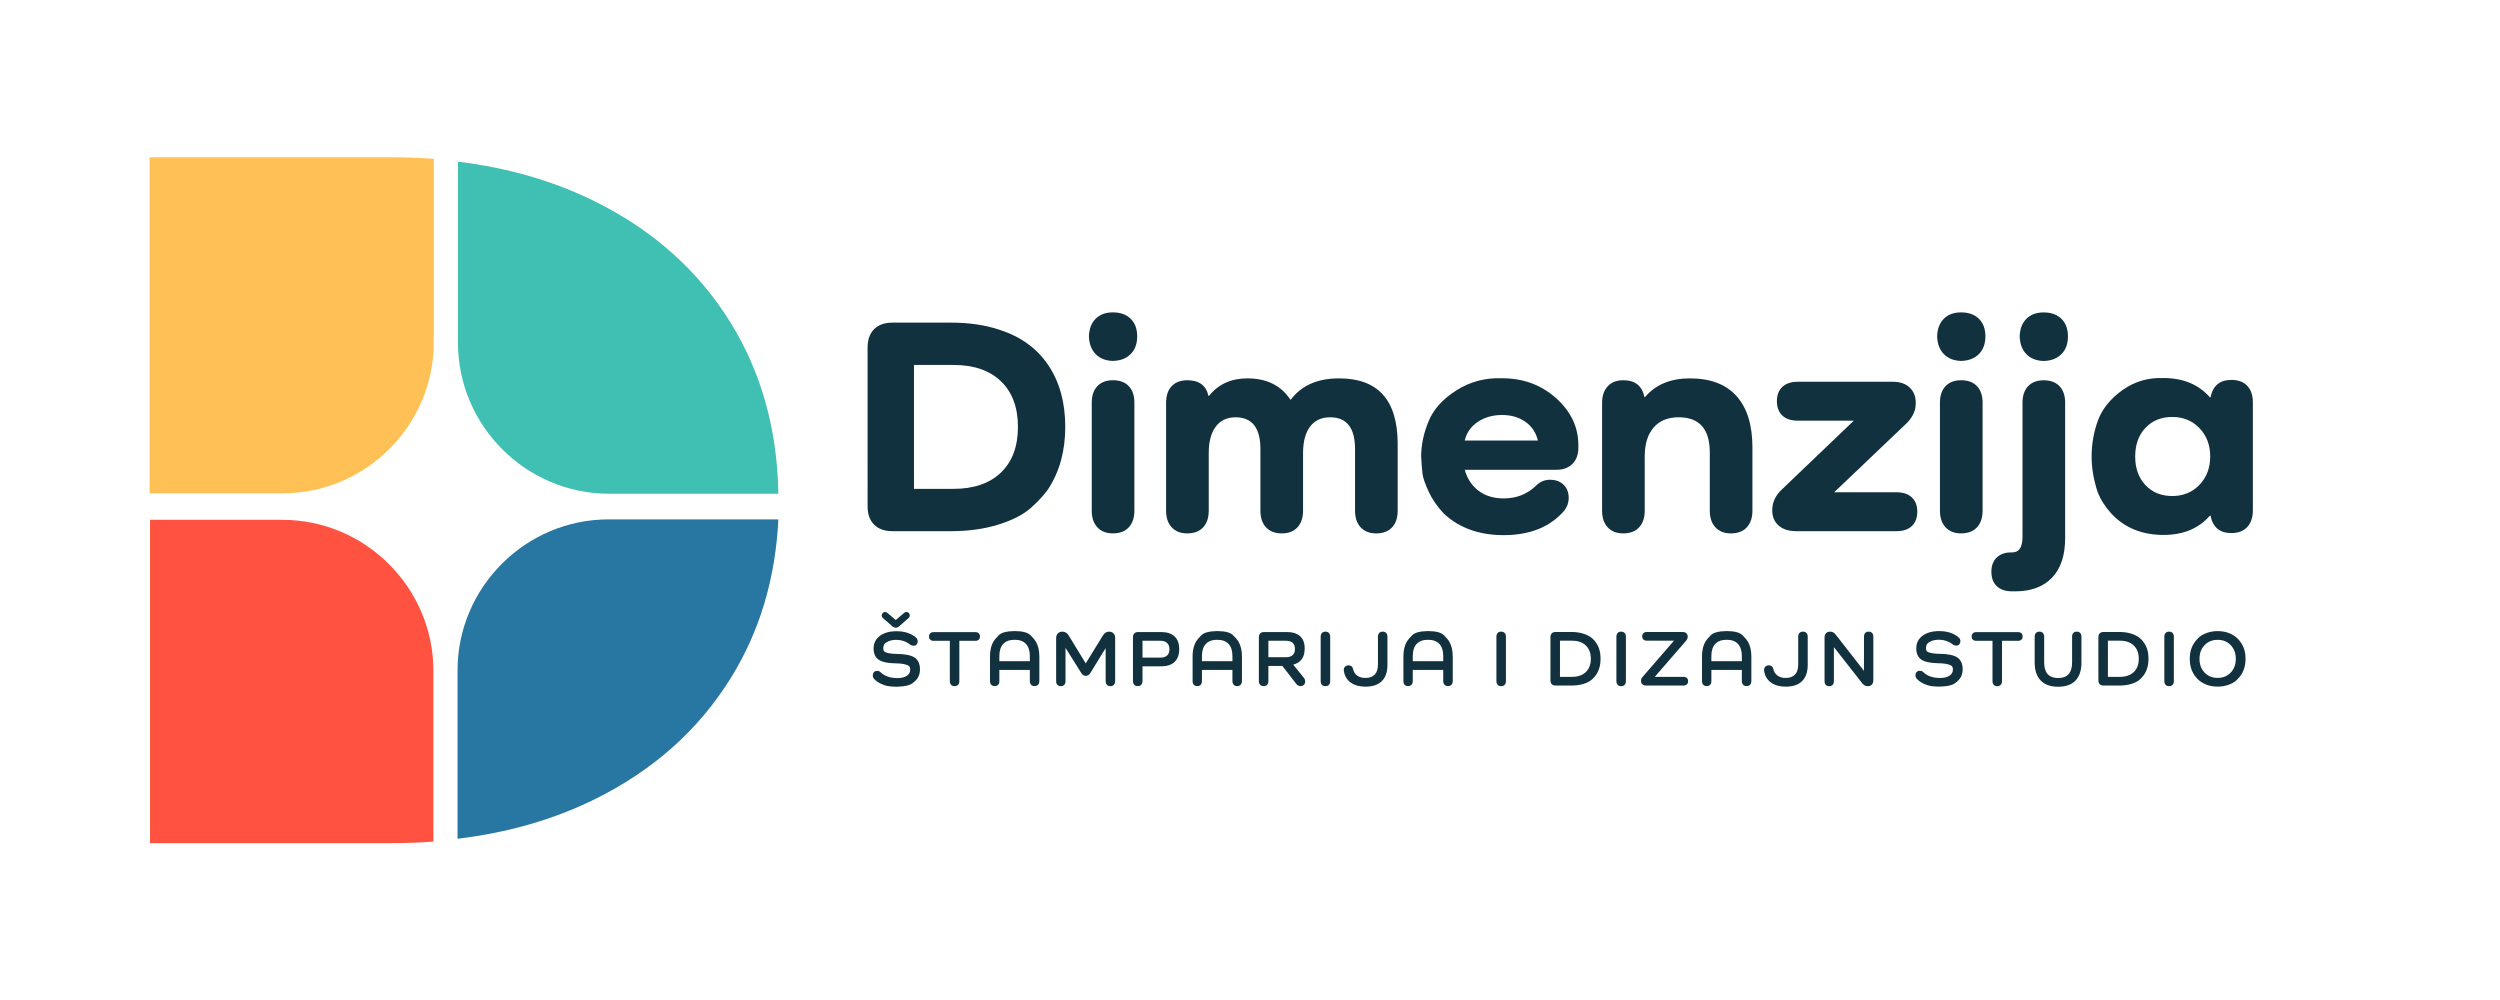 <?xml version="1.0" encoding="UTF-8" standalone="no"?>
<!-- Created with Inkscape (http://www.inkscape.org/) -->
<svg xmlns:inkscape="http://www.inkscape.org/namespaces/inkscape" xmlns:sodipodi="http://sodipodi.sourceforge.net/DTD/sodipodi-0.dtd" xmlns="http://www.w3.org/2000/svg" xmlns:svg="http://www.w3.org/2000/svg" width="500" height="200" viewBox="0 0 132.292 52.917" version="1.1" id="svg1" inkscape:version="1.3.2 (091e20e, 2023-11-25, custom)" sodipodi:docname="dimenzija_horizontal.svg">
  <defs id="defs1">
    <clipPath id="clipPath503">
      <path d="M 0,5597.367 H 2465.863 V 0 H 0 Z" transform="translate(-791.168,-4539.827)" id="path503"></path>
    </clipPath>
    <clipPath id="clipPath505">
      <path d="M 0,5597.367 H 2465.863 V 0 H 0 Z" transform="translate(-927.341,-4614.182)" id="path505"></path>
    </clipPath>
    <clipPath id="clipPath507">
      <path d="M 0,5597.367 H 2465.863 V 0 H 0 Z" transform="translate(-1082.21,-4615.456)" id="path507"></path>
    </clipPath>
    <clipPath id="clipPath509">
      <path d="M 0,5597.367 H 2465.863 V 0 H 0 Z" transform="translate(-1193.739,-4590.388)" id="path509"></path>
    </clipPath>
    <clipPath id="clipPath511">
      <path d="M 0,5597.367 H 2465.863 V 0 H 0 Z" transform="translate(-1322.264,-4615.456)" id="path511"></path>
    </clipPath>
    <clipPath id="clipPath513">
      <path d="M 0,5597.367 H 2465.863 V 0 H 0 Z" transform="translate(-1421.046,-4537.49)" id="path513"></path>
    </clipPath>
    <clipPath id="clipPath515">
      <path d="M 0,5597.367 H 2465.863 V 0 H 0 Z" transform="translate(-1507.935,-4614.182)" id="path515"></path>
    </clipPath>
    <clipPath id="clipPath517">
      <path d="M 0,5597.367 H 2465.863 V 0 H 0 Z" transform="translate(-1564.441,-4627.353)" id="path517"></path>
    </clipPath>
    <clipPath id="clipPath519">
      <path d="M 0,5597.367 H 2465.863 V 0 H 0 Z" transform="translate(-1634.122,-4542.377)" id="path519"></path>
    </clipPath>
    <clipPath id="clipPath521">
      <path d="M 0,5597.367 H 2465.863 V 0 H 0 Z" transform="translate(-1223.759,-5152.215)" id="path521"></path>
    </clipPath>
    <clipPath id="clipPath523">
      <path d="M 0,5597.367 H 2465.863 V 0 H 0 Z" transform="translate(-1352.939,-5266.465)" id="path523"></path>
    </clipPath>
    <clipPath id="clipPath525">
      <path d="M 0,5597.367 H 2465.863 V 0 H 0 Z" transform="translate(-1242.935,-4887.088)" id="path525"></path>
    </clipPath>
    <clipPath id="clipPath527">
      <path d="M 0,5597.367 H 2465.863 V 0 H 0 Z" transform="translate(-1101.41,-5008.757)" id="path527"></path>
    </clipPath>
    <clipPath id="clipPath529">
      <path d="M 0,5597.367 H 2465.863 V 0 H 0 Z" transform="translate(-772.884,-4454.979)" id="path529"></path>
    </clipPath>
    <clipPath id="clipPath531">
      <path d="M 0,5597.367 H 2465.863 V 0 H 0 Z" transform="translate(-804.648,-4441.771)" id="path531"></path>
    </clipPath>
    <clipPath id="clipPath533">
      <path d="M 0,5597.367 H 2465.863 V 0 H 0 Z" transform="translate(-870.468,-4421.85)" id="path533"></path>
    </clipPath>
    <clipPath id="clipPath535">
      <path d="M 0,5597.367 H 2465.863 V 0 H 0 Z" transform="translate(-924.773,-4442.099)" id="path535"></path>
    </clipPath>
    <clipPath id="clipPath537">
      <path d="M 0,5597.367 H 2465.863 V 0 H 0 Z" transform="translate(-947.586,-4424.306)" id="path537"></path>
    </clipPath>
    <clipPath id="clipPath539">
      <path d="M 0,5597.367 H 2465.863 V 0 H 0 Z" transform="translate(-1009.15,-4421.85)" id="path539"></path>
    </clipPath>
    <clipPath id="clipPath541">
      <path d="M 0,5597.367 H 2465.863 V 0 H 0 Z" transform="translate(-1033.763,-4424.579)" id="path541"></path>
    </clipPath>
    <clipPath id="clipPath543">
      <path d="M 0,5597.367 H 2465.863 V 0 H 0 Z" transform="translate(-1072.841,-4442.099)" id="path543"></path>
    </clipPath>
    <clipPath id="clipPath545">
      <path d="M 0,5597.367 H 2465.863 V 0 H 0 Z" transform="translate(-1111.972,-4442.099)" id="path545"></path>
    </clipPath>
    <clipPath id="clipPath547">
      <path d="M 0,5597.367 H 2465.863 V 0 H 0 Z" transform="translate(-1153.452,-4421.85)" id="path547"></path>
    </clipPath>
    <clipPath id="clipPath549">
      <path d="M 0,5597.367 H 2465.863 V 0 H 0 Z" transform="translate(-1193.128,-4442.099)" id="path549"></path>
    </clipPath>
    <clipPath id="clipPath551">
      <path d="M 0,5597.367 H 2465.863 V 0 H 0 Z" transform="translate(-1233.351,-4411.153)" id="path551"></path>
    </clipPath>
    <clipPath id="clipPath553">
      <path d="M 0,5597.367 H 2465.863 V 0 H 0 Z" transform="translate(-1275.267,-4442.099)" id="path553"></path>
    </clipPath>
    <clipPath id="clipPath555">
      <path d="M 0,5597.367 H 2465.863 V 0 H 0 Z" transform="translate(-1298.243,-4411.153)" id="path555"></path>
    </clipPath>
    <clipPath id="clipPath557">
      <path d="M 0,5597.367 H 2465.863 V 0 H 0 Z" transform="translate(-1357.842,-4421.85)" id="path557"></path>
    </clipPath>
    <clipPath id="clipPath559">
      <path d="M 0,5597.367 H 2465.863 V 0 H 0 Z" transform="translate(-1399.648,-4442.099)" id="path559"></path>
    </clipPath>
    <clipPath id="clipPath561">
      <path d="M 0,5597.367 H 2465.863 V 0 H 0 Z" transform="translate(-1444.619,-4442.099)" id="path561"></path>
    </clipPath>
    <clipPath id="clipPath563">
      <path d="M 0,5597.367 H 2465.863 V 0 H 0 Z" transform="translate(-1483.86,-4430.856)" id="path563"></path>
    </clipPath>
    <clipPath id="clipPath565">
      <path d="M 0,5597.367 H 2465.863 V 0 H 0 Z" transform="translate(-1518.353,-4441.771)" id="path565"></path>
    </clipPath>
    <clipPath id="clipPath567">
      <path d="M 0,5597.367 H 2465.863 V 0 H 0 Z" transform="translate(-1587.066,-4442.099)" id="path567"></path>
    </clipPath>
    <clipPath id="clipPath569">
      <path d="M 0,5597.367 H 2465.863 V 0 H 0 Z" transform="translate(-1608.405,-4411.153)" id="path569"></path>
    </clipPath>
    <clipPath id="clipPath571">
      <path d="M 0,5597.367 H 2465.863 V 0 H 0 Z" transform="translate(-1650.321,-4442.099)" id="path571"></path>
    </clipPath>
    <clipPath id="clipPath573">
      <path d="M 0,5597.367 H 2465.863 V 0 H 0 Z" transform="translate(-1674.58,-4432.848)" id="path573"></path>
    </clipPath>
  </defs>
  <g inkscape:label="Layer 1" inkscape:groupmode="layer" id="layer1">
    <g id="g1" transform="matrix(0.494,0,0,0.494,-76.101,29.189)">
      <path id="path520" d="m 0,0 v 147.729 c -11.202,0.831 -22.666,1.251 -34.398,1.251 h -194.517 v -270.649 h 107.246 C -54.751,-121.669 0,-66.918 0,0" style="fill:#ffc155;fill-opacity:1;fill-rule:nonzero;stroke:none" transform="matrix(0.133,0,0,-0.133,200.518,-22.426)" clip-path="url(#clipPath521)"></path>
      <path id="path522" d="M 0,0 C -32.855,16.133 -69.303,26.629 -109.324,31.521 V -114.25 c 0,-66.918 54.752,-121.669 121.67,-121.669 h 136.387 c -0.891,52.095 -13.855,98.298 -38.964,138.565 C 83.733,-55.605 47.147,-23.157 0,0" style="fill:#40c0b3;fill-opacity:1;fill-rule:nonzero;stroke:none" transform="matrix(0.133,0,0,-0.133,217.648,-37.576)" clip-path="url(#clipPath523)"></path>
      <path id="path524" d="m 0,0 v -135.572 c 40.287,4.855 76.964,15.371 110.004,31.599 47.147,23.152 83.733,55.605 109.769,97.354 23.445,37.599 36.297,80.371 38.628,128.288 H 121.669 C 54.751,121.669 0,66.918 0,0" style="fill:#2877a2;fill-opacity:1;fill-rule:nonzero;stroke:none" transform="matrix(0.133,0,0,-0.133,203.061,12.73)" clip-path="url(#clipPath525)"></path>
      <path id="path526" d="M 0,0 H -106.566 V -260.372 H 87.952 c 11.494,0 22.732,0.403 33.717,1.201 v 137.502 C 121.669,-54.751 66.918,0 0,0" style="fill:#ff5240;fill-opacity:1;fill-rule:nonzero;stroke:none" transform="matrix(0.133,0,0,-0.133,184.294,-3.403)" clip-path="url(#clipPath527)"></path>
    </g>
    <g id="g3" transform="matrix(0.583,0,0,0.583,-35.095,-8.399)">
      <path id="path502" d="m 0,0 h 26.979 c 13.879,0 24.677,3.717 32.398,11.153 7.718,7.435 11.578,17.808 11.578,31.123 0,13.31 -3.86,23.687 -11.578,31.122 -7.721,7.436 -18.519,11.153 -32.398,11.153 H 0 Z M -14.659,113.443 H 25.28 c 12.323,0 23.369,-1.629 33.141,-4.885 C 72.867,103.884 83.914,95.88 91.562,84.551 99.35,73.08 103.247,58.985 103.247,42.276 103.247,25.845 99.35,11.684 91.562,-0.213 88.87,-4.037 85.116,-8.146 80.303,-12.534 75.062,-17.351 67.556,-21.281 57.784,-24.325 48.012,-27.372 37.177,-28.892 25.28,-28.892 h -39.939 c -5.384,0 -9.56,1.487 -12.533,4.461 -2.975,2.974 -4.461,7.15 -4.461,12.534 V 96.448 c 0,5.381 1.486,9.56 4.461,12.534 2.973,2.975 7.149,4.461 12.533,4.461" style="fill:#11313f;fill-opacity:1;fill-rule:nonzero;stroke:none" transform="matrix(0.133,0,0,-0.133,143.155,58.778)" clip-path="url(#clipPath503)"></path>
      <path id="path504" d="m 0,0 c 4.674,0 8.285,-1.348 10.834,-4.037 2.55,-2.692 3.824,-6.446 3.824,-11.259 v -73.717 c 0,-4.817 -1.274,-8.604 -3.824,-11.366 -2.549,-2.762 -6.16,-4.142 -10.834,-4.142 -4.535,0 -8.072,1.38 -10.622,4.142 -2.55,2.762 -3.824,6.549 -3.824,11.366 v 73.717 c 0,4.813 1.274,8.567 3.824,11.259 C -8.072,-1.348 -4.535,0 0,0 m 0,13.171 c -4.959,0.14 -8.89,1.7 -11.791,4.674 -2.904,2.974 -4.428,7.01 -4.567,12.109 0.139,5.099 1.663,9.099 4.567,12.003 2.901,2.901 6.832,4.355 11.791,4.355 5.099,0 9.135,-1.454 12.109,-4.355 2.974,-2.904 4.461,-6.904 4.461,-12.003 0,-5.099 -1.487,-9.135 -4.461,-12.109 C 9.135,14.871 5.099,13.311 0,13.171" style="fill:#11313f;fill-opacity:1;fill-rule:nonzero;stroke:none" transform="matrix(0.133,0,0,-0.133,161.212,48.919)" clip-path="url(#clipPath505)"></path>
      <path id="path506" d="m 0,0 c 26.625,0 39.939,-14.944 39.939,-44.825 v -45.463 c 0,-4.816 -1.275,-8.604 -3.824,-11.365 -2.55,-2.762 -6.161,-4.143 -10.835,-4.143 -4.534,0 -8.073,1.381 -10.622,4.143 -2.549,2.761 -3.824,6.549 -3.824,11.365 v 42.064 c 0,14.446 -5.666,21.669 -16.995,21.669 -5.948,0 -10.516,-2.125 -13.702,-6.373 -3.187,-4.249 -4.781,-10.271 -4.781,-18.058 v -39.302 c 0,-4.816 -1.274,-8.604 -3.823,-11.365 -2.55,-2.762 -6.092,-4.143 -10.623,-4.143 -4.674,0 -8.285,1.381 -10.834,4.143 -2.549,2.761 -3.824,6.549 -3.824,11.365 v 42.064 c 0,14.446 -5.666,21.669 -16.995,21.669 -5.81,0 -10.304,-2.125 -13.49,-6.373 -3.187,-4.249 -4.781,-10.271 -4.781,-18.058 v -39.302 c 0,-4.816 -1.273,-8.604 -3.823,-11.365 -2.55,-2.762 -6.161,-4.143 -10.835,-4.143 -4.534,0 -8.072,1.381 -10.621,4.143 -2.55,2.761 -3.824,6.549 -3.824,11.365 v 73.718 c 0,4.813 1.274,8.567 3.824,11.259 2.549,2.689 6.087,4.037 10.621,4.037 8.073,0 12.887,-3.542 14.446,-10.622 h 0.425 C -82.428,-3.967 -73.717,0 -62.67,0 c 13.171,0 22.943,-4.816 29.316,-14.446 h 0.425 C -25.705,-4.816 -14.731,0 0,0" style="fill:#11313f;fill-opacity:1;fill-rule:nonzero;stroke:none" transform="matrix(0.133,0,0,-0.133,181.748,48.75)" clip-path="url(#clipPath507)"></path>
      <path id="path508" d="m 0,0 c -6.373,0 -11.896,-1.56 -16.57,-4.674 -4.674,-3.117 -7.649,-7.366 -8.922,-12.746 h 49.924 c -1.276,5.38 -4.11,9.629 -8.498,12.746 C 11.542,-1.56 6.23,0 0,0 M 42.488,-65.22 C 32.855,-76.409 19.047,-82.002 1.062,-82.002 c -16.712,0 -30.309,4.886 -40.789,14.658 -4.534,4.813 -8.002,9.842 -10.409,15.083 -2.41,5.238 -3.791,9.205 -4.142,11.897 -0.356,2.689 -0.674,6.656 -0.956,11.897 0,8.072 1.699,16.145 5.098,24.218 3.257,8.073 9.56,15.083 18.907,21.032 9.348,5.948 19.757,8.71 31.229,8.285 14.446,0 26.731,-4.534 36.859,-13.596 10.123,-9.066 15.19,-19.757 15.19,-32.079 v -1.7 c 0,-4.673 -1.348,-8.358 -4.037,-11.047 -2.692,-2.691 -6.303,-4.036 -10.834,-4.036 h -62.67 c 1.699,-6.091 4.849,-10.871 9.453,-14.339 4.601,-3.473 10.303,-5.206 17.101,-5.206 8.78,0 16.146,2.902 22.094,8.71 2.69,2.689 5.875,4.037 9.561,4.037 3.823,0 6.904,-1.135 9.24,-3.399 2.338,-2.267 3.506,-5.311 3.506,-9.135 0,-2.974 -0.992,-5.809 -2.975,-8.498" style="fill:#11313f;fill-opacity:1;fill-rule:nonzero;stroke:none" transform="matrix(0.133,0,0,-0.133,196.538,52.074)" clip-path="url(#clipPath509)"></path>
      <path id="path510" d="M 0,0 C 14.021,0 24.644,-4.036 31.866,-12.109 39.089,-20.182 42.7,-31.866 42.7,-47.162 v -43.126 c 0,-4.816 -1.274,-8.604 -3.824,-11.365 -2.549,-2.762 -6.16,-4.143 -10.834,-4.143 -4.534,0 -8.072,1.381 -10.622,4.143 -2.55,2.761 -3.823,6.549 -3.823,11.365 v 39.727 c 0,16.003 -7.084,24.006 -21.244,24.006 -7.367,0 -13.067,-2.337 -17.102,-7.011 -4.037,-4.673 -6.055,-11.259 -6.055,-19.757 v -36.965 c 0,-4.816 -1.275,-8.604 -3.824,-11.365 -2.549,-2.762 -6.161,-4.143 -10.834,-4.143 -4.535,0 -8.073,1.381 -10.623,4.143 -2.549,2.761 -3.824,6.549 -3.824,11.365 v 73.505 c 0,4.813 1.275,8.604 3.824,11.366 2.55,2.762 6.088,4.143 10.623,4.143 8.072,0 12.885,-3.825 14.445,-11.473 h 0.425 C -23.368,-4.249 -13.171,0 0,0" style="fill:#11313f;fill-opacity:1;fill-rule:nonzero;stroke:none" transform="matrix(0.133,0,0,-0.133,213.58,48.75)" clip-path="url(#clipPath511)"></path>
      <path id="path512" d="m 0,0 h 42.488 c 4.532,0 8.037,-1.168 10.516,-3.505 2.476,-2.337 3.719,-5.56 3.719,-9.666 0,-4.249 -1.243,-7.542 -3.719,-9.879 -2.479,-2.337 -5.984,-3.505 -10.516,-3.505 h -69.043 c -4.959,0.139 -8.816,1.487 -11.578,4.036 -2.762,2.549 -4.142,5.948 -4.142,10.197 0,5.524 2.263,10.337 6.797,14.446 l 48.863,46.737 h -38.24 c -4.535,0 -8.04,1.169 -10.516,3.506 -2.48,2.337 -3.718,5.63 -3.718,9.878 0,4.106 1.238,7.329 3.718,9.666 2.476,2.337 5.981,3.506 10.516,3.506 h 64.794 c 4.956,0 8.817,-1.312 11.579,-3.931 2.761,-2.622 4.142,-6.054 4.142,-10.303 0.139,-5.099 -1.912,-9.772 -6.161,-14.021 z" style="fill:#11313f;fill-opacity:1;fill-rule:nonzero;stroke:none" transform="matrix(0.133,0,0,-0.133,226.679,59.088)" clip-path="url(#clipPath513)"></path>
      <path id="path514" d="m 0,0 c 4.673,0 8.285,-1.348 10.834,-4.037 2.549,-2.692 3.824,-6.446 3.824,-11.259 v -73.717 c 0,-4.817 -1.275,-8.604 -3.824,-11.366 -2.549,-2.762 -6.161,-4.142 -10.834,-4.142 -4.535,0 -8.073,1.38 -10.623,4.142 -2.549,2.762 -3.824,6.549 -3.824,11.366 v 73.717 c 0,4.813 1.275,8.567 3.824,11.259 C -8.073,-1.348 -4.535,0 0,0 m 0,13.171 c -4.96,0.14 -8.891,1.7 -11.791,4.674 -2.904,2.974 -4.428,7.01 -4.568,12.109 0.14,5.099 1.664,9.099 4.568,12.003 2.9,2.901 6.831,4.355 11.791,4.355 5.098,0 9.135,-1.454 12.108,-4.355 2.974,-2.904 4.462,-6.904 4.462,-12.003 0,-5.099 -1.488,-9.135 -4.462,-12.109 C 9.135,14.871 5.098,13.311 0,13.171" style="fill:#11313f;fill-opacity:1;fill-rule:nonzero;stroke:none" transform="matrix(0.133,0,0,-0.133,238.201,48.919)" clip-path="url(#clipPath515)"></path>
      <path id="path516" d="m 0,0 c -4.96,0.139 -8.89,1.699 -11.79,4.673 -2.905,2.974 -4.429,7.011 -4.568,12.11 0.139,5.098 1.663,9.098 4.568,12.003 2.9,2.901 6.83,4.355 11.79,4.355 5.099,0 9.135,-1.454 12.108,-4.355 2.975,-2.905 4.462,-6.905 4.462,-12.003 0,-5.099 -1.487,-9.136 -4.462,-12.11 C 9.135,1.699 5.099,0.139 0,0 m 0,-13.171 c 4.673,0 8.285,-1.348 10.835,-4.037 2.549,-2.692 3.823,-6.446 3.823,-11.259 v -92.412 c 0,-11.754 -2.973,-20.746 -8.923,-26.98 -5.947,-6.231 -14.306,-9.348 -25.068,-9.348 h -2.123 c -4.531,0 -8.037,1.168 -10.517,3.505 -2.475,2.337 -3.717,5.63 -3.717,9.879 0,4.109 1.205,7.329 3.611,9.666 2.41,2.337 5.666,3.505 9.772,3.505 2.689,-0.139 4.674,0.674 5.949,2.444 1.275,1.772 1.912,4.497 1.912,8.178 v 91.563 c 0,4.813 1.275,8.567 3.824,11.259 2.549,2.689 6.088,4.037 10.622,4.037" style="fill:#11313f;fill-opacity:1;fill-rule:nonzero;stroke:none" transform="matrix(0.133,0,0,-0.133,245.694,47.172)" clip-path="url(#clipPath517)"></path>
      <g id="g2">
        <path id="path518" d="m 0,0 c 4.673,-4.959 10.761,-7.436 18.27,-7.436 7.504,0 13.702,2.55 18.587,7.648 4.887,5.099 7.331,11.542 7.331,19.332 0,7.788 -2.444,14.234 -7.331,19.332 C 31.972,43.975 25.774,46.524 18.27,46.524 10.761,46.524 4.673,44.045 0,39.089 -4.674,34.13 -7.012,27.617 -7.012,19.544 -7.012,11.472 -4.674,4.956 0,0 m 58.633,71.805 c 4.674,0 8.285,-1.347 10.835,-4.036 2.55,-2.692 3.823,-6.447 3.823,-11.26 v -73.717 c 0,-4.816 -1.273,-8.604 -3.823,-11.366 -2.55,-2.761 -6.161,-4.142 -10.835,-4.142 -7.934,0 -12.676,3.963 -14.234,11.897 h -0.424 c -7.649,-8.784 -18.201,-13.172 -31.655,-13.172 -14.73,0 -26.627,4.887 -35.689,14.658 -4.11,4.532 -7.153,9.275 -9.135,14.234 -2.835,8.355 -4.249,16.571 -4.249,24.643 0,8.355 1.414,16.498 4.249,24.431 2.974,8.073 8.604,15.047 16.889,20.926 8.285,5.875 17.595,8.603 27.935,8.179 13.454,0 24.006,-4.392 31.655,-13.172 h 0.424 c 1.558,7.93 6.3,11.897 14.234,11.897" style="fill:#11313f;fill-opacity:1;fill-rule:nonzero;stroke:none" transform="matrix(0.133,0,0,-0.133,254.934,58.44)" clip-path="url(#clipPath519)"></path>
      </g>
      <path id="path528" d="M 0,0 5.785,-4.912 11.57,0 c 0.364,0.363 0.873,0.545 1.528,0.545 1.455,-0.108 2.201,-0.873 2.238,-2.292 0.035,-0.655 -0.2,-1.237 -0.709,-1.746 L 8.022,-9.278 c -0.691,-0.583 -1.438,-0.874 -2.237,-0.874 -0.801,0 -1.547,0.291 -2.238,0.874 l -6.604,5.785 c -0.509,0.509 -0.746,1.091 -0.709,1.746 0.109,1.419 0.854,2.184 2.237,2.292 C -0.873,0.545 -0.365,0.363 0,0 m -2.729,-24.124 c -0.037,-1.383 0.454,-2.311 1.473,-2.783 1.746,-0.728 4.385,-1.111 7.914,-1.146 5.712,-0.073 9.75,-0.928 12.116,-2.565 2.365,-1.638 3.548,-4.312 3.548,-8.023 0,-1.82 -0.365,-3.493 -1.092,-5.022 -0.691,-1.455 -2.074,-2.946 -4.148,-4.475 -2.001,-1.455 -5.566,-2.218 -10.697,-2.292 -3.602,0 -6.367,0.346 -8.295,1.037 -3.203,1.127 -5.586,2.583 -7.151,4.366 -0.544,0.655 -0.818,1.437 -0.818,2.347 0,0.909 0.274,1.646 0.818,2.21 0.546,0.564 1.291,0.846 2.239,0.846 0.799,0 1.491,-0.254 2.074,-0.764 2.764,-2.765 6.639,-4.148 11.625,-4.148 2.728,0 4.865,0.5 6.412,1.501 1.547,1 2.338,2.392 2.375,4.176 0.072,1.527 -0.456,2.528 -1.584,3.001 -1.819,0.874 -4.549,1.328 -8.185,1.365 -5.532,0.072 -9.452,0.9 -11.762,2.483 -2.312,1.583 -3.466,4.138 -3.466,7.668 0,3.602 1.419,6.467 4.257,8.596 2.838,2.129 6.658,3.193 11.461,3.193 5.603,-0.037 10.043,-1.51 13.317,-4.421 0.655,-0.51 1.019,-1.364 1.091,-2.565 -0.182,-1.856 -1.091,-2.838 -2.729,-2.947 -1.091,0.072 -1.892,0.327 -2.4,0.764 -2.729,2.183 -5.986,3.275 -9.769,3.275 -1.275,0 -2.457,-0.146 -3.549,-0.437 -1.127,-0.292 -2.237,-0.801 -3.328,-1.528 -1.092,-0.729 -1.674,-1.965 -1.747,-3.712" style="fill:#11313f;fill-opacity:1;fill-rule:nonzero;stroke:none" transform="matrix(0.133,0,0,-0.133,140.731,70.03)" clip-path="url(#clipPath529)"></path>
      <path id="path530" d="m 0,0 h 28.436 c 0.982,0 1.753,-0.264 2.319,-0.792 0.563,-0.527 0.846,-1.264 0.846,-2.21 0,-0.946 -0.283,-1.674 -0.846,-2.183 -0.566,-0.51 -1.337,-0.764 -2.319,-0.764 H 17.52 v -27.452 c 0,-1.092 -0.291,-1.948 -0.874,-2.566 -0.582,-0.618 -1.382,-0.928 -2.401,-0.928 -0.982,0 -1.766,0.31 -2.347,0.928 -0.583,0.618 -0.873,1.474 -0.873,2.566 V -5.949 H 0 c -0.982,0 -1.756,0.254 -2.319,0.764 -0.565,0.509 -0.847,1.237 -0.847,2.183 0,0.946 0.282,1.683 0.847,2.21 C -1.756,-0.264 -0.982,0 0,0" style="fill:#11313f;fill-opacity:1;fill-rule:nonzero;stroke:none" transform="matrix(0.133,0,0,-0.133,144.943,71.781)" clip-path="url(#clipPath531)"></path>
      <path id="path532" d="m 0,0 v 3.547 c 0,3.603 -0.883,6.349 -2.646,8.242 -1.766,1.891 -4.34,2.838 -7.723,2.838 -3.385,0 -5.969,-0.938 -7.75,-2.811 -1.783,-1.874 -2.675,-4.63 -2.675,-8.269 V 0 Z M -10.314,20.576 C -4.931,20.539 -1.346,19.593 0.437,17.738 2.293,15.882 3.475,14.518 3.984,13.645 5.658,10.842 6.495,7.386 6.495,3.275 V -13.48 c 0,-1.092 -0.292,-1.948 -0.874,-2.566 -0.582,-0.618 -1.383,-0.928 -2.4,-0.928 -0.983,0 -1.766,0.31 -2.348,0.928 C 0.291,-15.428 0,-14.572 0,-13.48 v 7.531 h -20.794 v -7.586 c 0,-1.092 -0.282,-1.938 -0.846,-2.538 -0.564,-0.6 -1.337,-0.901 -2.319,-0.901 -1.02,0 -1.811,0.301 -2.375,0.901 -0.564,0.6 -0.846,1.446 -0.846,2.538 v 16.81 c 0,2.728 0.364,5.184 1.092,7.368 0.328,0.982 0.8,1.982 1.419,3.002 0.581,0.982 1.747,2.346 3.493,4.093 1.782,1.819 5.404,2.764 10.862,2.838" style="fill:#11313f;fill-opacity:1;fill-rule:nonzero;stroke:none" transform="matrix(0.133,0,0,-0.133,153.671,74.423)" clip-path="url(#clipPath533)"></path>
      <path id="path534" d="m 0,0 c 1.273,-0.037 2.273,-0.446 3.002,-1.228 0.727,-0.783 1.092,-1.829 1.092,-3.138 v -29.363 c 0,-1.092 -0.291,-1.947 -0.873,-2.565 -0.582,-0.619 -1.383,-0.928 -2.402,-0.928 -0.982,0 -1.765,0.309 -2.346,0.928 -0.583,0.618 -0.873,1.473 -0.873,2.565 v 22.322 h -0.11 l -10.37,-16.864 c -0.691,-1.201 -1.71,-1.838 -3.056,-1.911 -1.275,0.036 -2.275,0.637 -3.001,1.802 l -10.752,17.137 h -0.11 v -22.541 c 0,-1.091 -0.282,-1.937 -0.846,-2.538 -0.564,-0.6 -1.356,-0.9 -2.375,-0.9 -0.982,0 -1.755,0.3 -2.318,0.9 -0.565,0.601 -0.847,1.447 -0.847,2.538 V -4.53 c 0,1.345 0.364,2.428 1.092,3.247 0.728,0.819 1.765,1.246 3.111,1.283 1.855,0 3.293,-0.855 4.312,-2.565 L -15.99,-21.667 -4.256,-2.62 C -3.238,-0.874 -1.819,0 0,0" style="fill:#11313f;fill-opacity:1;fill-rule:nonzero;stroke:none" transform="matrix(0.133,0,0,-0.133,160.872,71.738)" clip-path="url(#clipPath535)"></path>
      <path id="path536" d="m 0,0 h 12.007 c 4.258,0 6.387,1.928 6.387,5.785 0,1.856 -0.547,3.275 -1.639,4.257 -1.091,0.983 -2.674,1.474 -4.748,1.474 H 0 Z m -3.001,17.465 h 15.663 c 4.039,0 7.113,-0.992 9.224,-2.975 2.109,-1.983 3.166,-4.885 3.166,-8.705 0,-3.82 -1.057,-6.732 -3.166,-8.732 -2.111,-2.002 -5.185,-3.002 -9.224,-3.002 H 0 v -9.988 c 0,-1.091 -0.282,-1.947 -0.846,-2.565 -0.564,-0.618 -1.356,-0.928 -2.374,-0.928 -1.056,0 -1.865,0.31 -2.428,0.928 -0.566,0.618 -0.847,1.474 -0.847,2.565 v 29.909 c 0,1.091 0.308,1.946 0.928,2.565 0.619,0.618 1.474,0.928 2.566,0.928" style="fill:#11313f;fill-opacity:1;fill-rule:nonzero;stroke:none" transform="matrix(0.133,0,0,-0.133,163.897,74.097)" clip-path="url(#clipPath537)"></path>
      <path id="path538" d="m 0,0 v 3.547 c 0,3.603 -0.883,6.349 -2.647,8.242 -1.765,1.891 -4.339,2.838 -7.723,2.838 -3.384,0 -5.968,-0.938 -7.75,-2.811 -1.783,-1.874 -2.675,-4.63 -2.675,-8.269 V 0 Z m -10.315,20.576 c 5.383,-0.037 8.968,-0.983 10.752,-2.838 1.855,-1.856 3.038,-3.22 3.547,-4.093 1.673,-2.803 2.51,-6.259 2.51,-10.37 V -13.48 c 0,-1.092 -0.291,-1.948 -0.873,-2.566 -0.582,-0.618 -1.383,-0.928 -2.401,-0.928 -0.983,0 -1.765,0.31 -2.347,0.928 C 0.291,-15.428 0,-14.572 0,-13.48 v 7.531 h -20.795 v -7.586 c 0,-1.092 -0.281,-1.938 -0.846,-2.538 -0.564,-0.6 -1.337,-0.901 -2.319,-0.901 -1.019,0 -1.811,0.301 -2.374,0.901 -0.564,0.6 -0.846,1.446 -0.846,2.538 v 16.81 c 0,2.728 0.364,5.184 1.092,7.368 0.327,0.982 0.799,1.982 1.418,3.002 0.582,0.982 1.747,2.346 3.494,4.093 1.781,1.819 5.403,2.764 10.861,2.838" style="fill:#11313f;fill-opacity:1;fill-rule:nonzero;stroke:none" transform="matrix(0.133,0,0,-0.133,172.06,74.423)" clip-path="url(#clipPath539)"></path>
      <path id="path540" d="m 0,0 h 11.789 c 4.221,0 6.332,1.874 6.332,5.622 0,3.747 -2.111,5.621 -6.332,5.621 H 0 Z m 17.029,-5.13 7.203,-8.951 c 0.582,-0.692 0.874,-1.493 0.874,-2.401 0,-0.983 -0.292,-1.766 -0.874,-2.348 -0.582,-0.581 -1.382,-0.873 -2.4,-0.873 -1.129,0.074 -2.057,0.564 -2.783,1.474 L 9.552,-5.949 H 0 v -10.26 c 0,-1.092 -0.281,-1.948 -0.846,-2.566 -0.564,-0.618 -1.355,-0.928 -2.373,-0.928 -1.056,0 -1.865,0.31 -2.429,0.928 -0.565,0.618 -0.846,1.474 -0.846,2.566 v 29.908 c 0,1.092 0.308,1.946 0.928,2.565 0.618,0.618 1.473,0.928 2.565,0.928 h 15.445 c 4.038,0 7.104,-0.947 9.197,-2.838 2.091,-1.893 3.138,-4.676 3.138,-8.351 0,-6.003 -2.584,-9.679 -7.75,-11.024 z" style="fill:#11313f;fill-opacity:1;fill-rule:nonzero;stroke:none" transform="matrix(0.133,0,0,-0.133,175.324,74.061)" clip-path="url(#clipPath541)"></path>
      <path id="path542" d="M 0,0 C 1.018,0 1.81,-0.31 2.374,-0.928 2.938,-1.547 3.22,-2.401 3.22,-3.493 v -30.236 c 0,-1.092 -0.282,-1.947 -0.846,-2.565 C 1.81,-36.913 1.018,-37.222 0,-37.222 c -1.057,0 -1.865,0.309 -2.429,0.928 -0.565,0.618 -0.846,1.473 -0.846,2.565 v 30.236 c 0,1.092 0.281,1.946 0.846,2.565 C -1.865,-0.31 -1.057,0 0,0" style="fill:#11313f;fill-opacity:1;fill-rule:nonzero;stroke:none" transform="matrix(0.133,0,0,-0.133,180.506,71.738)" clip-path="url(#clipPath543)"></path>
      <path id="path544" d="M 0,0 C 1.056,0 1.865,-0.31 2.43,-0.928 2.993,-1.547 3.275,-2.401 3.275,-3.493 V -22.65 c 0,-4.876 -1.273,-8.578 -3.82,-11.106 -2.547,-2.53 -6.295,-3.794 -11.243,-3.794 -4.038,0 -7.341,0.909 -9.905,2.729 -2.567,1.819 -4.141,4.348 -4.722,7.587 -0.073,0.508 -0.108,0.873 -0.108,1.091 0,0.909 0.29,1.655 0.873,2.238 0.581,0.581 1.364,0.891 2.345,0.927 1.711,-0.073 2.73,-0.855 3.057,-2.346 0.437,-2.002 1.383,-3.548 2.838,-4.639 1.455,-1.092 3.33,-1.638 5.622,-1.638 2.802,0 4.93,0.765 6.386,2.292 1.455,1.529 2.183,3.747 2.183,6.659 v 19.157 c 0,1.092 0.29,1.946 0.873,2.565 C -1.765,-0.31 -0.981,0 0,0" style="fill:#11313f;fill-opacity:1;fill-rule:nonzero;stroke:none" transform="matrix(0.133,0,0,-0.133,185.695,71.738)" clip-path="url(#clipPath545)"></path>
      <path id="path546" d="m 0,0 v 3.547 c 0,3.603 -0.883,6.349 -2.648,8.242 -1.765,1.891 -4.338,2.838 -7.723,2.838 -3.383,0 -5.967,-0.938 -7.75,-2.811 -1.783,-1.874 -2.674,-4.63 -2.674,-8.269 V 0 Z M -10.316,20.576 C -4.932,20.539 -1.348,19.593 0.436,17.738 2.291,15.882 3.474,14.518 3.983,13.645 5.656,10.842 6.494,7.386 6.494,3.275 V -13.48 c 0,-1.092 -0.291,-1.948 -0.873,-2.566 -0.582,-0.618 -1.383,-0.928 -2.402,-0.928 -0.983,0 -1.765,0.31 -2.346,0.928 C 0.29,-15.428 0,-14.572 0,-13.48 v 7.531 h -20.795 v -7.586 c 0,-1.092 -0.282,-1.938 -0.846,-2.538 -0.564,-0.6 -1.338,-0.901 -2.32,-0.901 -1.018,0 -1.81,0.301 -2.373,0.901 -0.564,0.6 -0.846,1.446 -0.846,2.538 v 16.81 c 0,2.728 0.364,5.184 1.091,7.368 0.327,0.982 0.8,1.982 1.419,3.002 0.582,0.982 1.746,2.346 3.493,4.093 1.782,1.819 5.404,2.764 10.861,2.838" style="fill:#11313f;fill-opacity:1;fill-rule:nonzero;stroke:none" transform="matrix(0.133,0,0,-0.133,191.195,74.423)" clip-path="url(#clipPath547)"></path>
      <path id="path548" d="m 0,0 c 1.019,0 1.811,-0.31 2.375,-0.928 0.563,-0.619 0.846,-1.473 0.846,-2.565 v -30.236 c 0,-1.092 -0.283,-1.947 -0.846,-2.565 -0.564,-0.619 -1.356,-0.928 -2.375,-0.928 -1.056,0 -1.865,0.309 -2.428,0.928 -0.565,0.618 -0.846,1.473 -0.846,2.565 v 30.236 c 0,1.092 0.281,1.946 0.846,2.565 C -1.865,-0.31 -1.056,0 0,0" style="fill:#11313f;fill-opacity:1;fill-rule:nonzero;stroke:none" transform="matrix(0.133,0,0,-0.133,196.457,71.738)" clip-path="url(#clipPath549)"></path>
      <path id="path550" d="m 0,0 h 8.241 c 4.003,0 7.141,1.092 9.415,3.275 2.274,2.183 3.411,5.203 3.411,9.059 0,3.857 -1.137,6.877 -3.411,9.061 -2.274,2.183 -5.412,3.274 -9.415,3.274 H 0 Z M -3.002,30.618 H 7.914 c 3.057,0 5.84,-0.419 8.35,-1.255 3.748,-1.201 6.568,-3.275 8.46,-6.222 2.001,-2.875 3.002,-6.477 3.002,-10.807 C 27.726,8.15 26.725,4.53 24.724,1.474 24.142,0.601 23.195,-0.473 21.886,-1.747 20.539,-2.984 18.629,-3.994 16.155,-4.775 13.68,-5.558 10.934,-5.949 7.914,-5.949 H -3.002 c -1.092,0 -1.947,0.309 -2.564,0.928 -0.62,0.618 -0.928,1.474 -0.928,2.565 v 29.581 c 0,1.092 0.308,1.946 0.928,2.565 0.617,0.619 1.472,0.928 2.564,0.928" style="fill:#11313f;fill-opacity:1;fill-rule:nonzero;stroke:none" transform="matrix(0.133,0,0,-0.133,201.79,75.841)" clip-path="url(#clipPath551)"></path>
      <path id="path552" d="m 0,0 c 1.018,0 1.809,-0.31 2.373,-0.928 0.565,-0.619 0.846,-1.473 0.846,-2.565 v -30.236 c 0,-1.092 -0.281,-1.947 -0.846,-2.565 -0.564,-0.619 -1.355,-0.928 -2.373,-0.928 -1.057,0 -1.865,0.309 -2.43,0.928 -0.564,0.618 -0.845,1.473 -0.845,2.565 v 30.236 c 0,1.092 0.281,1.946 0.845,2.565 C -1.865,-0.31 -1.057,0 0,0" style="fill:#11313f;fill-opacity:1;fill-rule:nonzero;stroke:none" transform="matrix(0.133,0,0,-0.133,207.348,71.738)" clip-path="url(#clipPath553)"></path>
      <path id="path554" d="m 0,0 h 19.539 c 0.982,0 1.764,-0.255 2.347,-0.764 0.581,-0.51 0.873,-1.237 0.873,-2.183 0,-0.947 -0.292,-1.683 -0.873,-2.211 -0.583,-0.528 -1.365,-0.791 -2.347,-0.791 H -5.84 c -1.092,0 -1.956,0.282 -2.592,0.846 -0.637,0.564 -0.955,1.337 -0.955,2.32 -0.037,1.018 0.345,1.964 1.146,2.838 l 21.34,24.614 H -5.349 c -0.982,0 -1.764,0.254 -2.346,0.764 -0.582,0.509 -0.873,1.237 -0.873,2.183 0,0.946 0.291,1.683 0.873,2.211 0.582,0.527 1.364,0.791 2.346,0.791 h 24.287 c 1.092,0 1.957,-0.291 2.593,-0.873 0.636,-0.582 0.955,-1.347 0.955,-2.292 0.035,-0.983 -0.346,-1.93 -1.146,-2.838 z" style="fill:#11313f;fill-opacity:1;fill-rule:nonzero;stroke:none" transform="matrix(0.133,0,0,-0.133,210.395,75.841)" clip-path="url(#clipPath555)"></path>
      <path id="path556" d="m 0,0 v 3.547 c 0,3.603 -0.883,6.349 -2.647,8.242 -1.766,1.891 -4.339,2.838 -7.723,2.838 -3.384,0 -5.968,-0.938 -7.75,-2.811 -1.783,-1.874 -2.674,-4.63 -2.674,-8.269 V 0 Z M -10.315,20.576 C -4.931,20.539 -1.347,19.593 0.437,17.738 2.292,15.882 3.474,14.518 3.983,13.645 5.657,10.842 6.495,7.386 6.495,3.275 V -13.48 c 0,-1.092 -0.292,-1.948 -0.874,-2.566 -0.582,-0.618 -1.383,-0.928 -2.401,-0.928 -0.983,0 -1.766,0.31 -2.347,0.928 C 0.29,-15.428 0,-14.572 0,-13.48 v 7.531 h -20.794 v -7.586 c 0,-1.092 -0.283,-1.938 -0.846,-2.538 -0.564,-0.6 -1.338,-0.901 -2.32,-0.901 -1.019,0 -1.811,0.301 -2.374,0.901 -0.564,0.6 -0.846,1.446 -0.846,2.538 v 16.81 c 0,2.728 0.364,5.184 1.091,7.368 0.328,0.982 0.801,1.982 1.42,3.002 0.581,0.982 1.746,2.346 3.492,4.093 1.783,1.819 5.405,2.764 10.862,2.838" style="fill:#11313f;fill-opacity:1;fill-rule:nonzero;stroke:none" transform="matrix(0.133,0,0,-0.133,218.298,74.423)" clip-path="url(#clipPath557)"></path>
      <path id="path558" d="M 0,0 C 1.055,0 1.864,-0.31 2.429,-0.928 2.992,-1.547 3.275,-2.401 3.275,-3.493 V -22.65 c 0,-4.876 -1.274,-8.578 -3.82,-11.106 -2.548,-2.53 -6.296,-3.794 -11.244,-3.794 -4.038,0 -7.34,0.909 -9.905,2.729 -2.566,1.819 -4.14,4.348 -4.722,7.587 -0.072,0.508 -0.108,0.873 -0.108,1.091 0,0.909 0.29,1.655 0.873,2.238 0.581,0.581 1.364,0.891 2.346,0.927 1.71,-0.073 2.729,-0.855 3.057,-2.346 0.436,-2.002 1.383,-3.548 2.838,-4.639 1.455,-1.092 3.329,-1.638 5.621,-1.638 2.802,0 4.93,0.765 6.387,2.292 1.454,1.529 2.182,3.747 2.182,6.659 v 19.157 c 0,1.092 0.29,1.946 0.873,2.565 C -1.766,-0.31 -0.982,0 0,0" style="fill:#11313f;fill-opacity:1;fill-rule:nonzero;stroke:none" transform="matrix(0.133,0,0,-0.133,223.842,71.738)" clip-path="url(#clipPath559)"></path>
      <path id="path560" d="m 0,0 c 1.019,0 1.81,-0.3 2.374,-0.901 0.564,-0.6 0.846,-1.446 0.846,-2.537 v -29.8 c 0,-1.2 -0.327,-2.165 -0.983,-2.893 -0.654,-0.728 -1.582,-1.091 -2.783,-1.091 -1.455,-0.036 -2.711,0.6 -3.766,1.91 l -19.265,24.615 h -0.11 v -23.087 c 0,-1.091 -0.282,-1.937 -0.845,-2.538 -0.565,-0.6 -1.357,-0.9 -2.375,-0.9 -0.983,0 -1.756,0.3 -2.319,0.9 -0.565,0.601 -0.846,1.447 -0.846,2.538 v 29.8 c 0,1.2 0.336,2.164 1.01,2.892 0.672,0.728 1.59,1.092 2.756,1.092 1.418,0.036 2.655,-0.583 3.711,-1.856 l 19.321,-24.778 h 0.109 v 23.196 c 0,1.091 0.281,1.937 0.846,2.537 C -1.756,-0.3 -0.982,0 0,0" style="fill:#11313f;fill-opacity:1;fill-rule:nonzero;stroke:none" transform="matrix(0.133,0,0,-0.133,229.805,71.738)" clip-path="url(#clipPath561)"></path>
      <path id="path562" d="m 0,0 c -0.036,-1.383 0.454,-2.311 1.474,-2.784 1.746,-0.728 4.384,-1.11 7.914,-1.146 5.712,-0.073 9.75,-0.927 12.116,-2.565 2.364,-1.637 3.548,-4.312 3.548,-8.023 0,-1.819 -0.365,-3.493 -1.092,-5.021 -0.691,-1.456 -2.074,-2.947 -4.148,-4.475 -2.001,-1.456 -5.567,-2.219 -10.698,-2.293 -3.601,0 -6.367,0.347 -8.295,1.037 -3.203,1.128 -5.586,2.583 -7.15,4.367 -0.545,0.654 -0.818,1.437 -0.818,2.346 0,0.91 0.273,1.646 0.818,2.211 0.546,0.564 1.291,0.846 2.238,0.846 0.799,0 1.491,-0.255 2.074,-0.764 2.764,-2.766 6.639,-4.148 11.625,-4.148 2.729,0 4.866,0.499 6.413,1.501 1.546,1 2.337,2.392 2.375,4.175 0.072,1.528 -0.457,2.528 -1.584,3.002 -1.82,0.873 -4.549,1.328 -8.186,1.364 -5.531,0.073 -9.451,0.901 -11.762,2.483 -2.311,1.583 -3.466,4.139 -3.466,7.669 0,3.602 1.419,6.467 4.257,8.595 C 0.491,10.506 4.312,11.57 9.114,11.57 14.718,11.534 19.157,10.06 22.432,7.15 23.087,6.64 23.45,5.785 23.522,4.584 23.341,2.729 22.432,1.747 20.794,1.637 19.702,1.71 18.901,1.965 18.394,2.401 15.664,4.584 12.407,5.676 8.624,5.676 7.35,5.676 6.167,5.53 5.075,5.239 3.948,4.948 2.839,4.438 1.747,3.711 0.655,2.983 0.073,1.747 0,0" style="fill:#11313f;fill-opacity:1;fill-rule:nonzero;stroke:none" transform="matrix(0.133,0,0,-0.133,235.009,73.228)" clip-path="url(#clipPath563)"></path>
      <path id="path564" d="m 0,0 h 28.436 c 0.982,0 1.753,-0.264 2.319,-0.792 0.563,-0.527 0.846,-1.264 0.846,-2.21 0,-0.946 -0.283,-1.674 -0.846,-2.183 -0.566,-0.51 -1.337,-0.764 -2.319,-0.764 H 17.52 v -27.452 c 0,-1.092 -0.291,-1.948 -0.874,-2.566 -0.582,-0.618 -1.382,-0.928 -2.401,-0.928 -0.982,0 -1.766,0.31 -2.347,0.928 -0.583,0.618 -0.873,1.474 -0.873,2.566 V -5.949 H 0 c -0.982,0 -1.756,0.254 -2.319,0.764 -0.565,0.509 -0.847,1.237 -0.847,2.183 0,0.946 0.282,1.683 0.847,2.21 C -1.756,-0.264 -0.982,0 0,0" style="fill:#11313f;fill-opacity:1;fill-rule:nonzero;stroke:none" transform="matrix(0.133,0,0,-0.133,239.582,71.781)" clip-path="url(#clipPath565)"></path>
      <path id="path566" d="m 0,0 c 1.019,0 1.81,-0.3 2.374,-0.901 0.564,-0.6 0.847,-1.446 0.847,-2.537 v -17.629 c 0,-5.422 -1.357,-9.534 -4.067,-12.335 -2.711,-2.802 -6.65,-4.202 -11.816,-4.202 -5.203,0 -9.169,1.4 -11.899,4.202 -2.728,2.801 -4.111,6.913 -4.146,12.335 v 17.574 c 0,1.092 0.29,1.946 0.873,2.565 0.581,0.618 1.382,0.928 2.4,0.928 1.019,0 1.811,-0.31 2.375,-0.928 0.564,-0.619 0.846,-1.473 0.846,-2.565 v -17.52 c 0,-7.095 3.184,-10.642 9.551,-10.642 6.331,0 9.496,3.547 9.496,10.642 v 17.575 c 0,1.091 0.282,1.937 0.847,2.537 C -1.756,-0.3 -0.982,0 0,0" style="fill:#11313f;fill-opacity:1;fill-rule:nonzero;stroke:none" transform="matrix(0.133,0,0,-0.133,248.694,71.738)" clip-path="url(#clipPath567)"></path>
      <path id="path568" d="m 0,0 h 8.241 c 4.003,0 7.141,1.092 9.415,3.275 2.274,2.183 3.411,5.203 3.411,9.059 0,3.857 -1.137,6.877 -3.411,9.061 -2.274,2.183 -5.412,3.274 -9.415,3.274 H 0 Z M -3.002,30.618 H 7.914 c 3.057,0 5.84,-0.419 8.35,-1.255 3.748,-1.201 6.568,-3.275 8.46,-6.222 2.001,-2.875 3.002,-6.477 3.002,-10.807 C 27.726,8.15 26.725,4.53 24.724,1.474 24.142,0.601 23.195,-0.473 21.886,-1.747 20.539,-2.984 18.629,-3.994 16.155,-4.775 13.68,-5.558 10.934,-5.949 7.914,-5.949 H -3.002 c -1.092,0 -1.947,0.309 -2.564,0.928 -0.62,0.618 -0.928,1.474 -0.928,2.565 v 29.581 c 0,1.092 0.308,1.946 0.928,2.565 0.617,0.619 1.472,0.928 2.564,0.928" style="fill:#11313f;fill-opacity:1;fill-rule:nonzero;stroke:none" transform="matrix(0.133,0,0,-0.133,251.524,75.841)" clip-path="url(#clipPath569)"></path>
      <path id="path570" d="m 0,0 c 1.018,0 1.809,-0.31 2.373,-0.928 0.565,-0.619 0.846,-1.473 0.846,-2.565 v -30.236 c 0,-1.092 -0.281,-1.947 -0.846,-2.565 -0.564,-0.619 -1.355,-0.928 -2.373,-0.928 -1.057,0 -1.865,0.309 -2.43,0.928 -0.564,0.618 -0.845,1.473 -0.845,2.565 v 30.236 c 0,1.092 0.281,1.946 0.845,2.565 C -1.865,-0.31 -1.057,0 0,0" style="fill:#11313f;fill-opacity:1;fill-rule:nonzero;stroke:none" transform="matrix(0.133,0,0,-0.133,257.082,71.738)" clip-path="url(#clipPath571)"></path>
      <path id="path572" d="m 0,0 c -2.312,-2.42 -3.466,-5.54 -3.466,-9.36 0,-3.821 1.154,-6.941 3.466,-9.36 2.31,-2.421 5.284,-3.63 8.923,-3.63 3.639,0 6.613,1.209 8.924,3.63 2.31,2.419 3.465,5.539 3.465,9.36 0,3.82 -1.155,6.94 -3.465,9.36 C 15.536,2.419 12.562,3.629 8.923,3.629 5.284,3.629 2.31,2.419 0,0 m -10.124,-9.36 c 0,4.22 1.018,7.859 3.057,10.915 0.617,0.983 1.563,2.11 2.838,3.384 1.345,1.346 3.192,2.456 5.539,3.33 2.347,0.873 4.884,1.309 7.613,1.309 2.875,0 5.459,-0.455 7.75,-1.364 3.494,-1.347 6.24,-3.567 8.242,-6.659 2.037,-3.056 3.057,-6.695 3.057,-10.915 0,-4.148 -1.02,-7.805 -3.057,-10.971 -0.655,-0.981 -1.619,-2.11 -2.893,-3.383 -1.31,-1.31 -3.138,-2.402 -5.485,-3.275 -2.347,-0.873 -4.885,-1.31 -7.614,-1.31 -2.874,0 -5.457,0.456 -7.75,1.365 -3.457,1.346 -6.203,3.547 -8.24,6.603 -2.039,3.166 -3.057,6.823 -3.057,10.971" style="fill:#11313f;fill-opacity:1;fill-rule:nonzero;stroke:none" transform="matrix(0.133,0,0,-0.133,260.299,72.964)" clip-path="url(#clipPath573)"></path>
    </g>
  </g>
</svg>
